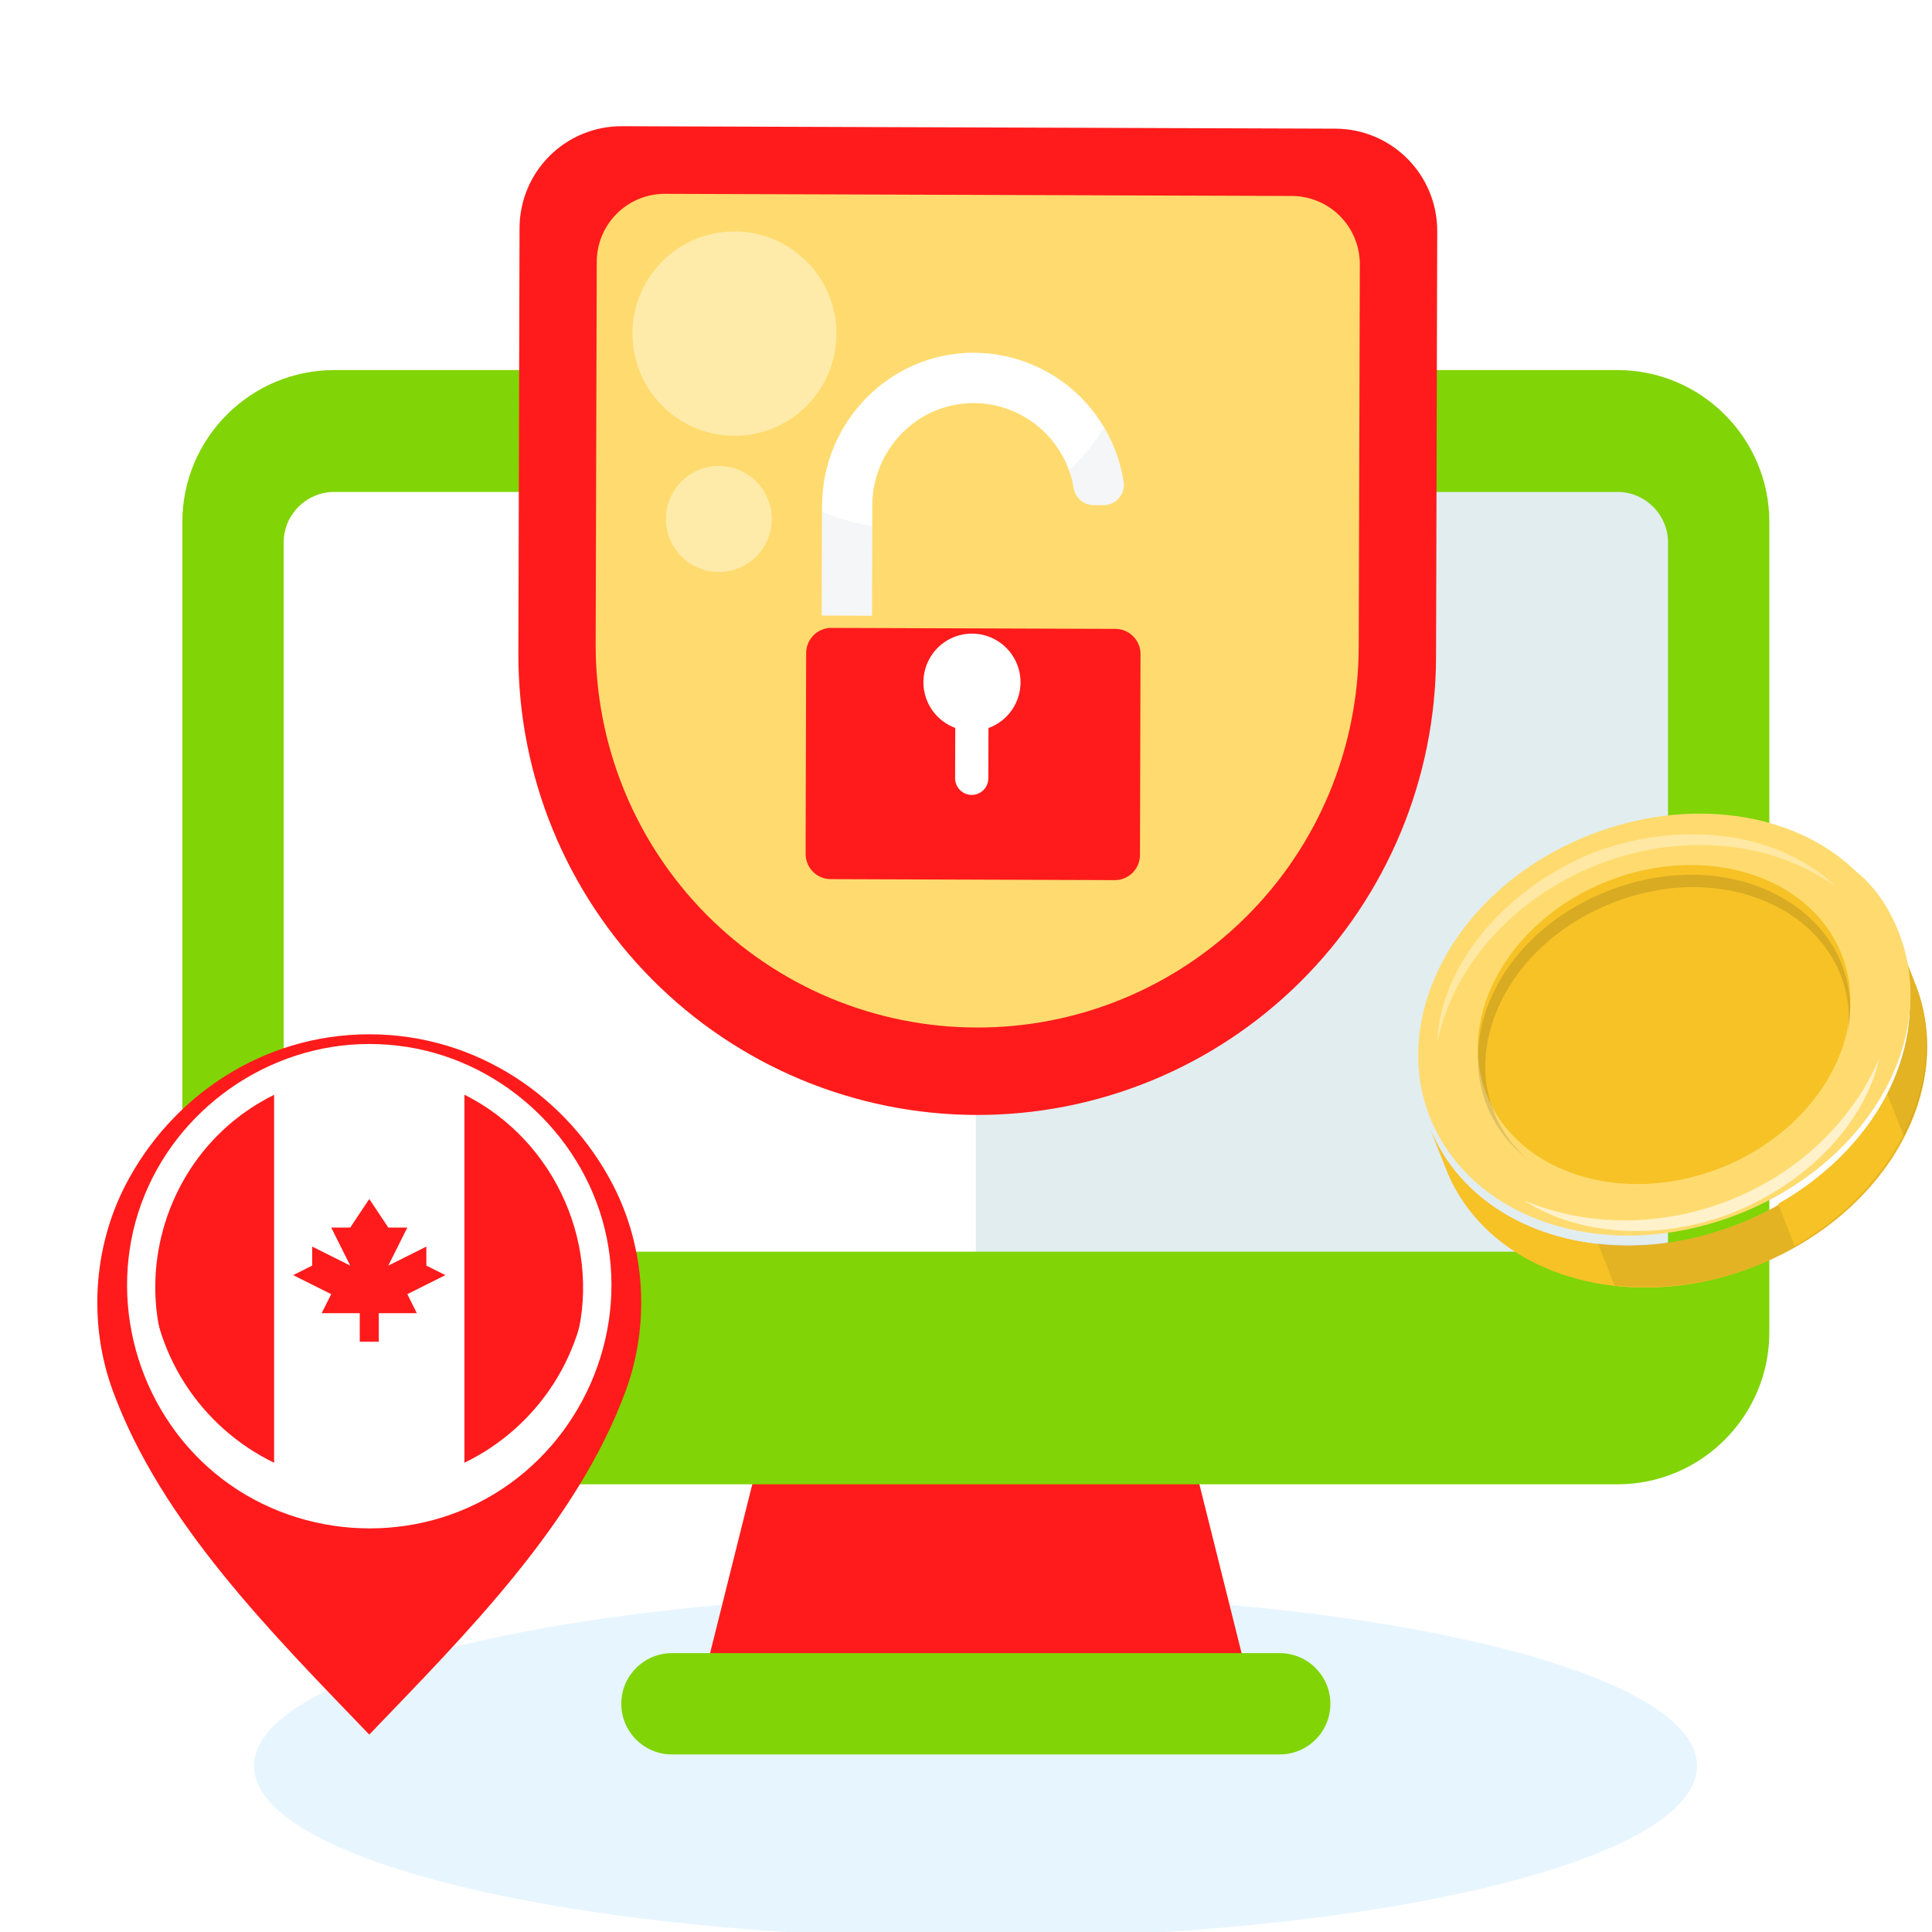 <?xml version="1.0" encoding="UTF-8"?> <svg xmlns="http://www.w3.org/2000/svg" width="320" height="320" viewBox="0 0 320 320" fill="none"><g clip-path="url(#clip0_2105_1051)"><path d="M161.576 321C227.574 321 281.076 308.24 281.076 292.5C281.076 276.76 227.574 264 161.576 264C95.578 264 42.076 276.76 42.076 292.5C42.076 308.24 95.578 321 161.576 321Z" fill="#C4E7FF" fill-opacity="0.4"></path><g filter="url(#filter0_ii_2105_1051)"><path d="M196.143 232.481L209.425 285.611H113.834L127.117 232.481H196.143Z" fill="#FF1B1B"></path></g><g filter="url(#filter1_i_2105_1051)"><path d="M211.963 277.223C216.596 277.223 220.351 280.979 220.352 285.611C220.352 290.244 216.596 294 211.963 294H111.296C106.663 294 102.907 290.244 102.907 285.611C102.907 280.979 106.663 277.223 111.296 277.223H211.963Z" fill="#81D405"></path></g><g filter="url(#filter2_i_2105_1051)"><path d="M267.889 64.704C281.767 64.704 293.056 75.994 293.056 89.871V224.092C293.056 237.969 281.766 249.259 267.889 249.259H55.371C41.494 249.259 30.204 237.969 30.204 224.092V89.871C30.204 75.994 41.494 64.704 55.371 64.704H267.889Z" fill="#81D405"></path></g><path d="M55.37 81.481C50.745 81.481 46.981 85.244 46.981 89.87V207.314H161.63L187.853 146.595L161.63 81.481H55.37Z" fill="white"></path><path d="M276.278 89.87C276.278 85.244 272.515 81.481 267.889 81.481H161.63V207.314H276.278V89.87Z" fill="#E2EDF0"></path><g filter="url(#filter3_ii_2105_1051)"><path d="M102.987 17.594L221.208 18C225.687 18.015 229.978 19.813 233.136 22.997C236.295 26.181 238.062 30.49 238.05 34.978L237.856 105.479C237.8 125.673 229.74 145.013 215.448 159.243C201.156 173.474 181.804 181.429 161.647 181.36C141.491 181.291 122.183 173.202 107.97 158.874C93.756 144.546 85.803 125.152 85.858 104.958L86.052 34.456C86.064 29.969 87.856 25.671 91.031 22.509C94.207 19.347 98.508 17.579 102.987 17.594Z" fill="#FF1B1B"></path></g><g filter="url(#filter4_i_2105_1051)"><path d="M161.681 168.531C153.381 168.51 145.164 166.85 137.502 163.645C129.84 160.44 122.884 155.753 117.03 149.852C111.177 143.952 106.541 136.953 103.39 129.257C100.238 121.562 98.631 113.32 98.662 105.003L98.839 41.708C98.843 40.225 99.138 38.757 99.708 37.388C100.278 36.019 101.112 34.776 102.162 33.731C103.212 32.685 104.457 31.857 105.826 31.294C107.196 30.731 108.663 30.444 110.143 30.448L213.977 30.804C215.458 30.808 216.925 31.105 218.292 31.677C219.659 32.249 220.901 33.085 221.946 34.138C222.991 35.191 223.819 36.439 224.382 37.812C224.946 39.185 225.234 40.655 225.23 42.14L225.047 105.436C225.033 113.752 223.382 121.983 220.188 129.658C216.995 137.332 212.321 144.299 206.435 150.159C200.549 156.02 193.567 160.659 185.887 163.812C178.208 166.964 169.982 168.568 161.681 168.531Z" fill="#FFDB6F"></path></g><g filter="url(#filter5_f_2105_1051)"><path d="M124.534 71.933C133.724 70.342 139.881 61.587 138.287 52.379C136.693 43.171 127.95 36.996 118.76 38.587C109.57 40.178 103.413 48.933 105.007 58.141C106.602 67.35 115.344 73.524 124.534 71.933Z" fill="#FEFDE7" fill-opacity="0.5"></path></g><g filter="url(#filter6_f_2105_1051)"><path d="M120.559 94.605C125.324 93.78 128.518 89.24 127.691 84.465C126.864 79.69 122.33 76.487 117.565 77.313C112.799 78.138 109.606 82.678 110.433 87.453C111.259 92.228 115.793 95.43 120.559 94.605Z" fill="#FEFDE7" fill-opacity="0.5"></path></g><g filter="url(#filter7_d_2105_1051)"><path d="M144.431 98.119L136.099 98.09L136.154 79.934C136.186 66.032 147.342 54.595 161.208 54.561C167.222 54.558 173.039 56.713 177.606 60.636C182.174 64.559 185.188 69.99 186.104 75.946C186.175 76.425 186.142 76.915 186.007 77.38C185.872 77.846 185.638 78.276 185.321 78.642C185.004 79.009 184.612 79.302 184.171 79.502C183.73 79.702 183.252 79.804 182.768 79.802L181.137 79.798C180.346 79.797 179.58 79.516 178.976 79.003C178.371 78.491 177.968 77.781 177.836 76.999C177.181 73.044 175.139 69.452 172.079 66.868C169.018 64.284 165.139 62.878 161.138 62.901C151.899 62.957 144.493 70.614 144.47 79.873L144.431 98.119Z" fill="white"></path><path d="M136.146 80.892L136.099 98.09L144.431 98.118L144.473 83.273C141.618 82.792 138.825 81.994 136.146 80.892Z" fill="#66798C" fill-opacity="0.07"></path><path d="M182.881 66.947C181.262 69.552 179.296 71.922 177.037 73.994C177.398 74.975 177.664 75.987 177.835 77.018C177.966 77.8 178.37 78.51 178.975 79.022C179.579 79.535 180.345 79.816 181.136 79.817L182.767 79.821C183.252 79.824 183.733 79.721 184.175 79.52C184.618 79.319 185.011 79.024 185.328 78.655C185.646 78.287 185.879 77.854 186.013 77.386C186.147 76.918 186.177 76.427 186.103 75.946C185.618 72.766 184.524 69.711 182.881 66.947Z" fill="#66798C" fill-opacity="0.07"></path><g filter="url(#filter8_ii_2105_1051)"><path d="M184.752 94.496L137.702 94.334C135.402 94.326 133.532 96.188 133.526 98.493L133.434 131.761C133.428 134.066 135.288 135.94 137.588 135.948L184.638 136.11C186.938 136.118 188.808 134.256 188.814 131.951L188.906 98.683C188.912 96.378 187.053 94.504 184.752 94.496Z" fill="#FF1B1B"></path></g><path d="M169.032 109.164C169.035 107.69 168.635 106.243 167.875 104.981C167.115 103.718 166.024 102.688 164.721 102.004C163.418 101.319 161.953 101.005 160.484 101.097C159.016 101.188 157.601 101.682 156.394 102.523C155.187 103.365 154.233 104.522 153.637 105.869C153.041 107.216 152.825 108.701 153.013 110.163C153.201 111.625 153.786 113.008 154.704 114.16C155.621 115.313 156.837 116.191 158.218 116.7L158.195 125.029C158.194 125.76 158.483 126.462 158.997 126.981C159.512 127.5 160.211 127.793 160.94 127.797C161.67 127.798 162.37 127.51 162.887 126.995C163.404 126.48 163.695 125.78 163.698 125.049L163.72 116.721C165.273 116.16 166.616 115.134 167.566 113.782C168.516 112.43 169.028 110.818 169.032 109.164Z" fill="white"></path></g><path d="M236.788 186.696C243.674 204.125 266.445 211.247 288.024 202.721C309.332 194.303 321.356 173.433 314.471 156.005L317.225 162.976C324.111 180.404 312.357 201.167 290.778 209.693C269.469 218.112 246.428 211.096 239.542 193.668L236.788 186.696Z" fill="#FFB961"></path><path d="M236.788 186.696C243.674 204.125 266.445 211.247 288.024 202.721C309.332 194.303 321.356 173.433 314.471 156.005L317.225 162.976C324.111 180.404 312.357 201.167 290.778 209.693C269.469 218.112 246.428 211.096 239.542 193.668L236.788 186.696Z" fill="#F6C226"></path><g opacity="0.6"><path d="M288.024 202.722C280.202 205.812 271.875 206.835 264.649 205.912L267.404 212.883C274.899 213.7 282.956 212.783 290.778 209.693C312.087 201.274 324.111 180.405 317.225 162.976L314.471 156.005C321.271 173.215 309.333 194.303 288.024 202.722Z" fill="black" fill-opacity="0.13"></path></g><path d="M294.509 199.404L297.263 206.375C314.302 196.621 323.25 178.226 317.139 162.758L314.385 155.787C320.582 171.473 311.818 189.543 294.509 199.404Z" fill="#F6C226"></path><g opacity="0.6"><path d="M312.57 181.186L315.324 188.157C319.56 179.936 320.41 171.037 317.225 162.976L314.471 156.005C317.656 164.065 316.536 173.071 312.57 181.186Z" fill="black" fill-opacity="0.13"></path></g><g filter="url(#filter9_i_2105_1051)"><path d="M314.47 156.005C321.356 173.433 309.602 194.196 288.024 202.721C268.603 210.394 248.213 205.353 239.307 191.494C228.129 174.25 238.959 149.57 263.235 139.979C279.688 133.479 297.255 136.109 307.383 145.96C310.563 148.481 312.921 152.083 314.47 156.005Z" fill="#FFDB6F"></path></g><g opacity="0.4"><path d="M252.512 198.87C263.347 203.404 275.686 203.063 286.475 198.8C297.264 194.537 306.504 186.353 311.228 175.42C308.932 185.394 300.38 195.321 287.249 200.761C274.302 205.876 260.919 204.363 252.512 198.87Z" fill="white"></path></g><g opacity="0.2"><path d="M303.975 146.803C293.1 139.01 278.013 137.919 264.526 143.247C251.04 148.575 240.772 159.684 238.074 172.587C238.431 160.861 248.193 147.685 263.751 141.286C279.482 135.323 295.344 138.375 303.975 146.803Z" fill="white"></path></g><g opacity="0.4"><path d="M252.512 198.87C263.347 203.404 275.686 203.063 286.475 198.8C297.264 194.537 306.504 186.353 311.228 175.42C308.932 185.394 300.38 195.321 287.249 200.761C274.302 205.876 260.919 204.363 252.512 198.87Z" fill="white"></path></g><g filter="url(#filter10_i_2105_1051)"><path d="M305.03 159.734C310.194 172.806 301.195 188.702 285.011 195.096C268.827 201.491 251.393 196.038 246.229 182.966C241.064 169.895 250.063 153.998 266.247 147.604C282.431 141.21 299.866 146.663 305.03 159.734Z" fill="#F6C226"></path></g><path d="M306.108 171.146C307.992 153.024 287.522 141.466 267.022 149.565C246.792 157.558 239.308 179.656 252.885 191.922C237.787 179.753 244.669 156.13 266.247 147.604C288.096 138.972 309.438 151.948 306.108 171.146Z" fill="black" fill-opacity="0.12"></path><g opacity="0.2"><path d="M303.975 146.803C293.1 139.01 278.013 137.919 264.526 143.247C251.04 148.575 240.772 159.684 238.074 172.587C238.431 160.861 248.193 147.685 263.751 141.286C279.482 135.323 295.344 138.375 303.975 146.803Z" fill="white"></path></g><g filter="url(#filter11_ii_2105_1051)"><path d="M61.157 168C78.915 168.001 94.053 178.394 101.588 193.07C106.922 203.457 107.674 216.058 103.644 227.035C95.586 248.981 77.17 267.313 61.167 283.989V284C61.165 283.998 61.163 283.996 61.162 283.994C61.16 283.996 61.158 283.998 61.157 284V283.989C45.153 267.313 26.738 248.981 18.679 227.035C14.649 216.058 15.401 203.457 20.734 193.07C28.268 178.397 43.403 168.004 61.157 168ZM61.162 190.957C48.595 190.96 38.376 200.853 38.376 213.421C38.376 225.836 48.68 236.538 61.162 236.541C73.644 236.538 83.948 225.836 83.948 213.421C83.947 200.853 73.729 190.96 61.162 190.957Z" fill="#FF1B1B"></path></g><path d="M61.162 249.284C81.182 249.284 97.412 233.055 97.412 213.035C97.412 193.014 81.182 176.785 61.162 176.785C41.142 176.785 24.912 193.014 24.912 213.035C24.912 233.055 41.142 249.284 61.162 249.284Z" fill="white"></path><g filter="url(#filter12_i_2105_1051)"><path d="M97.412 213.034C97.412 198.663 89.049 186.245 76.923 180.381V245.687C89.049 239.824 97.412 227.406 97.412 213.034Z" fill="#FF1B1B"></path></g><g filter="url(#filter13_i_2105_1051)"><path d="M24.912 213.034C24.912 227.406 33.276 239.824 45.401 245.687V180.381C33.276 186.245 24.912 198.663 24.912 213.034Z" fill="#FF1B1B"></path></g><g filter="url(#filter14_i_2105_1051)"><path d="M67.467 217.763L73.771 214.611L70.619 213.034V209.882L64.315 213.034L67.467 206.73H64.315L61.162 202.002L58.01 206.73H54.858L58.01 213.034L51.706 209.882V213.034L48.554 214.611L54.858 217.763L53.282 220.915H59.586V225.643H62.738V220.915H69.043L67.467 217.763Z" fill="#FF1B1B"></path></g><path d="M61.146 172.917C44.438 172.917 29.098 183.691 23.398 199.381C17.656 215.189 22.686 233.328 35.627 244.03C48.594 254.755 67.429 256.179 81.84 247.462C96.255 238.742 103.868 221.48 100.48 204.965C97.16 188.791 83.708 175.957 67.386 173.401C65.322 173.078 63.233 172.917 61.146 172.917ZM93.467 227.627C86.616 242.809 69.512 251.371 53.257 247.655C40.748 244.796 30.514 235.021 27.026 222.689C23.458 210.079 27.327 196.226 36.863 187.249C47.179 177.537 62.73 174.885 75.678 180.724C91.135 187.695 99.687 205.226 95.536 221.697C95.023 223.731 94.323 225.714 93.467 227.627C93.816 226.847 92.994 228.675 93.467 227.627Z" fill="white"></path></g><defs><filter id="filter0_ii_2105_1051" x="113.834" y="230.825" width="95.591" height="59.753" filterUnits="userSpaceOnUse" color-interpolation-filters="sRGB"><feFlood flood-opacity="0" result="BackgroundImageFix"></feFlood><feBlend mode="normal" in="SourceGraphic" in2="BackgroundImageFix" result="shape"></feBlend><feColorMatrix in="SourceAlpha" type="matrix" values="0 0 0 0 0 0 0 0 0 0 0 0 0 0 0 0 0 0 127 0" result="hardAlpha"></feColorMatrix><feOffset dy="4.967"></feOffset><feGaussianBlur stdDeviation="4.139"></feGaussianBlur><feComposite in2="hardAlpha" operator="arithmetic" k2="-1" k3="1"></feComposite><feColorMatrix type="matrix" values="0 0 0 0 1 0 0 0 0 1 0 0 0 0 1 0 0 0 0.39 0"></feColorMatrix><feBlend mode="normal" in2="shape" result="effect1_innerShadow_2105_1051"></feBlend><feColorMatrix in="SourceAlpha" type="matrix" values="0 0 0 0 0 0 0 0 0 0 0 0 0 0 0 0 0 0 127 0" result="hardAlpha"></feColorMatrix><feOffset dy="-1.656"></feOffset><feGaussianBlur stdDeviation="4.967"></feGaussianBlur><feComposite in2="hardAlpha" operator="arithmetic" k2="-1" k3="1"></feComposite><feColorMatrix type="matrix" values="0 0 0 0 0 0 0 0 0 0 0 0 0 0 0 0 0 0 0.25 0"></feColorMatrix><feBlend mode="normal" in2="effect1_innerShadow_2105_1051" result="effect2_innerShadow_2105_1051"></feBlend></filter><filter id="filter1_i_2105_1051" x="102.907" y="273.813" width="117.444" height="20.187" filterUnits="userSpaceOnUse" color-interpolation-filters="sRGB"><feFlood flood-opacity="0" result="BackgroundImageFix"></feFlood><feBlend mode="normal" in="SourceGraphic" in2="BackgroundImageFix" result="shape"></feBlend><feColorMatrix in="SourceAlpha" type="matrix" values="0 0 0 0 0 0 0 0 0 0 0 0 0 0 0 0 0 0 127 0" result="hardAlpha"></feColorMatrix><feOffset dy="-3.41"></feOffset><feGaussianBlur stdDeviation="5.114"></feGaussianBlur><feComposite in2="hardAlpha" operator="arithmetic" k2="-1" k3="1"></feComposite><feColorMatrix type="matrix" values="0 0 0 0 0 0 0 0 0 0 0 0 0 0 0 0 0 0 0.08 0"></feColorMatrix><feBlend mode="normal" in2="shape" result="effect1_innerShadow_2105_1051"></feBlend></filter><filter id="filter2_i_2105_1051" x="30.204" y="61.294" width="262.853" height="187.965" filterUnits="userSpaceOnUse" color-interpolation-filters="sRGB"><feFlood flood-opacity="0" result="BackgroundImageFix"></feFlood><feBlend mode="normal" in="SourceGraphic" in2="BackgroundImageFix" result="shape"></feBlend><feColorMatrix in="SourceAlpha" type="matrix" values="0 0 0 0 0 0 0 0 0 0 0 0 0 0 0 0 0 0 127 0" result="hardAlpha"></feColorMatrix><feOffset dy="-3.41"></feOffset><feGaussianBlur stdDeviation="5.114"></feGaussianBlur><feComposite in2="hardAlpha" operator="arithmetic" k2="-1" k3="1"></feComposite><feColorMatrix type="matrix" values="0 0 0 0 0 0 0 0 0 0 0 0 0 0 0 0 0 0 0.08 0"></feColorMatrix><feBlend mode="normal" in2="shape" result="effect1_innerShadow_2105_1051"></feBlend></filter><filter id="filter3_ii_2105_1051" x="85.858" y="15.938" width="152.192" height="170.389" filterUnits="userSpaceOnUse" color-interpolation-filters="sRGB"><feFlood flood-opacity="0" result="BackgroundImageFix"></feFlood><feBlend mode="normal" in="SourceGraphic" in2="BackgroundImageFix" result="shape"></feBlend><feColorMatrix in="SourceAlpha" type="matrix" values="0 0 0 0 0 0 0 0 0 0 0 0 0 0 0 0 0 0 127 0" result="hardAlpha"></feColorMatrix><feOffset dy="4.967"></feOffset><feGaussianBlur stdDeviation="4.139"></feGaussianBlur><feComposite in2="hardAlpha" operator="arithmetic" k2="-1" k3="1"></feComposite><feColorMatrix type="matrix" values="0 0 0 0 1 0 0 0 0 1 0 0 0 0 1 0 0 0 0.39 0"></feColorMatrix><feBlend mode="normal" in2="shape" result="effect1_innerShadow_2105_1051"></feBlend><feColorMatrix in="SourceAlpha" type="matrix" values="0 0 0 0 0 0 0 0 0 0 0 0 0 0 0 0 0 0 127 0" result="hardAlpha"></feColorMatrix><feOffset dy="-1.656"></feOffset><feGaussianBlur stdDeviation="4.967"></feGaussianBlur><feComposite in2="hardAlpha" operator="arithmetic" k2="-1" k3="1"></feComposite><feColorMatrix type="matrix" values="0 0 0 0 0 0 0 0 0 0 0 0 0 0 0 0 0 0 0.25 0"></feColorMatrix><feBlend mode="normal" in2="effect1_innerShadow_2105_1051" result="effect2_innerShadow_2105_1051"></feBlend></filter><filter id="filter4_i_2105_1051" x="98.662" y="30.448" width="126.568" height="139.739" filterUnits="userSpaceOnUse" color-interpolation-filters="sRGB"><feFlood flood-opacity="0" result="BackgroundImageFix"></feFlood><feBlend mode="normal" in="SourceGraphic" in2="BackgroundImageFix" result="shape"></feBlend><feColorMatrix in="SourceAlpha" type="matrix" values="0 0 0 0 0 0 0 0 0 0 0 0 0 0 0 0 0 0 127 0" result="hardAlpha"></feColorMatrix><feOffset dy="1.656"></feOffset><feGaussianBlur stdDeviation="4.967"></feGaussianBlur><feComposite in2="hardAlpha" operator="arithmetic" k2="-1" k3="1"></feComposite><feColorMatrix type="matrix" values="0 0 0 0 0.815 0 0 0 0 0.621 0 0 0 0 0.087 0 0 0 1 0"></feColorMatrix><feBlend mode="normal" in2="shape" result="effect1_innerShadow_2105_1051"></feBlend></filter><filter id="filter5_f_2105_1051" x="83.232" y="16.813" width="76.831" height="76.894" filterUnits="userSpaceOnUse" color-interpolation-filters="sRGB"><feFlood flood-opacity="0" result="BackgroundImageFix"></feFlood><feBlend mode="normal" in="SourceGraphic" in2="BackgroundImageFix" result="shape"></feBlend><feGaussianBlur stdDeviation="10.762" result="effect1_foregroundBlur_2105_1051"></feGaussianBlur></filter><filter id="filter6_f_2105_1051" x="88.778" y="55.659" width="60.567" height="60.6" filterUnits="userSpaceOnUse" color-interpolation-filters="sRGB"><feFlood flood-opacity="0" result="BackgroundImageFix"></feFlood><feBlend mode="normal" in="SourceGraphic" in2="BackgroundImageFix" result="shape"></feBlend><feGaussianBlur stdDeviation="10.762" result="effect1_foregroundBlur_2105_1051"></feGaussianBlur></filter><filter id="filter7_d_2105_1051" x="125.702" y="50.695" width="70.937" height="97.014" filterUnits="userSpaceOnUse" color-interpolation-filters="sRGB"><feFlood flood-opacity="0" result="BackgroundImageFix"></feFlood><feColorMatrix in="SourceAlpha" type="matrix" values="0 0 0 0 0 0 0 0 0 0 0 0 0 0 0 0 0 0 127 0" result="hardAlpha"></feColorMatrix><feOffset dy="3.866"></feOffset><feGaussianBlur stdDeviation="3.866"></feGaussianBlur><feComposite in2="hardAlpha" operator="out"></feComposite><feColorMatrix type="matrix" values="0 0 0 0 0 0 0 0 0 0 0 0 0 0 0 0 0 0 0.11 0"></feColorMatrix><feBlend mode="normal" in2="BackgroundImageFix" result="effect1_dropShadow_2105_1051"></feBlend><feBlend mode="normal" in="SourceGraphic" in2="effect1_dropShadow_2105_1051" result="shape"></feBlend></filter><filter id="filter8_ii_2105_1051" x="133.434" y="92.401" width="55.472" height="51.442" filterUnits="userSpaceOnUse" color-interpolation-filters="sRGB"><feFlood flood-opacity="0" result="BackgroundImageFix"></feFlood><feBlend mode="normal" in="SourceGraphic" in2="BackgroundImageFix" result="shape"></feBlend><feColorMatrix in="SourceAlpha" type="matrix" values="0 0 0 0 0 0 0 0 0 0 0 0 0 0 0 0 0 0 127 0" result="hardAlpha"></feColorMatrix><feOffset dy="7.733"></feOffset><feGaussianBlur stdDeviation="4.833"></feGaussianBlur><feComposite in2="hardAlpha" operator="arithmetic" k2="-1" k3="1"></feComposite><feColorMatrix type="matrix" values="0 0 0 0 1 0 0 0 0 1 0 0 0 0 1 0 0 0 0.29 0"></feColorMatrix><feBlend mode="normal" in2="shape" result="effect1_innerShadow_2105_1051"></feBlend><feColorMatrix in="SourceAlpha" type="matrix" values="0 0 0 0 0 0 0 0 0 0 0 0 0 0 0 0 0 0 127 0" result="hardAlpha"></feColorMatrix><feOffset dy="-1.933"></feOffset><feGaussianBlur stdDeviation="2.9"></feGaussianBlur><feComposite in2="hardAlpha" operator="arithmetic" k2="-1" k3="1"></feComposite><feColorMatrix type="matrix" values="0 0 0 0 0 0 0 0 0 0 0 0 0 0 0 0 0 0 0.15 0"></feColorMatrix><feBlend mode="normal" in2="effect1_innerShadow_2105_1051" result="effect2_innerShadow_2105_1051"></feBlend></filter><filter id="filter9_i_2105_1051" x="234.897" y="134.761" width="81.54" height="71.548" filterUnits="userSpaceOnUse" color-interpolation-filters="sRGB"><feFlood flood-opacity="0" result="BackgroundImageFix"></feFlood><feBlend mode="normal" in="SourceGraphic" in2="BackgroundImageFix" result="shape"></feBlend><feColorMatrix in="SourceAlpha" type="matrix" values="0 0 0 0 0 0 0 0 0 0 0 0 0 0 0 0 0 0 127 0" result="hardAlpha"></feColorMatrix><feOffset dy="-1.656"></feOffset><feGaussianBlur stdDeviation="2.5"></feGaussianBlur><feComposite in2="hardAlpha" operator="arithmetic" k2="-1" k3="1"></feComposite><feColorMatrix type="matrix" values="0 0 0 0 0 0 0 0 0 0 0 0 0 0 0 0 0 0 0.15 0"></feColorMatrix><feBlend mode="normal" in2="shape" result="effect1_innerShadow_2105_1051"></feBlend></filter><filter id="filter10_i_2105_1051" x="244.771" y="143.271" width="61.717" height="54.504" filterUnits="userSpaceOnUse" color-interpolation-filters="sRGB"><feFlood flood-opacity="0" result="BackgroundImageFix"></feFlood><feBlend mode="normal" in="SourceGraphic" in2="BackgroundImageFix" result="shape"></feBlend><feColorMatrix in="SourceAlpha" type="matrix" values="0 0 0 0 0 0 0 0 0 0 0 0 0 0 0 0 0 0 127 0" result="hardAlpha"></feColorMatrix><feOffset dy="-1.656"></feOffset><feGaussianBlur stdDeviation="2.5"></feGaussianBlur><feComposite in2="hardAlpha" operator="arithmetic" k2="-1" k3="1"></feComposite><feColorMatrix type="matrix" values="0 0 0 0 0 0 0 0 0 0 0 0 0 0 0 0 0 0 0.15 0"></feColorMatrix><feBlend mode="normal" in2="shape" result="effect1_innerShadow_2105_1051"></feBlend></filter><filter id="filter11_ii_2105_1051" x="16.117" y="166.344" width="90.09" height="122.623" filterUnits="userSpaceOnUse" color-interpolation-filters="sRGB"><feFlood flood-opacity="0" result="BackgroundImageFix"></feFlood><feBlend mode="normal" in="SourceGraphic" in2="BackgroundImageFix" result="shape"></feBlend><feColorMatrix in="SourceAlpha" type="matrix" values="0 0 0 0 0 0 0 0 0 0 0 0 0 0 0 0 0 0 127 0" result="hardAlpha"></feColorMatrix><feOffset dy="4.967"></feOffset><feGaussianBlur stdDeviation="4.139"></feGaussianBlur><feComposite in2="hardAlpha" operator="arithmetic" k2="-1" k3="1"></feComposite><feColorMatrix type="matrix" values="0 0 0 0 1 0 0 0 0 1 0 0 0 0 1 0 0 0 0.39 0"></feColorMatrix><feBlend mode="normal" in2="shape" result="effect1_innerShadow_2105_1051"></feBlend><feColorMatrix in="SourceAlpha" type="matrix" values="0 0 0 0 0 0 0 0 0 0 0 0 0 0 0 0 0 0 127 0" result="hardAlpha"></feColorMatrix><feOffset dy="-1.656"></feOffset><feGaussianBlur stdDeviation="4.967"></feGaussianBlur><feComposite in2="hardAlpha" operator="arithmetic" k2="-1" k3="1"></feComposite><feColorMatrix type="matrix" values="0 0 0 0 0 0 0 0 0 0 0 0 0 0 0 0 0 0 0.25 0"></feColorMatrix><feBlend mode="normal" in2="effect1_innerShadow_2105_1051" result="effect2_innerShadow_2105_1051"></feBlend></filter><filter id="filter12_i_2105_1051" x="76.923" y="176.972" width="20.489" height="68.715" filterUnits="userSpaceOnUse" color-interpolation-filters="sRGB"><feFlood flood-opacity="0" result="BackgroundImageFix"></feFlood><feBlend mode="normal" in="SourceGraphic" in2="BackgroundImageFix" result="shape"></feBlend><feColorMatrix in="SourceAlpha" type="matrix" values="0 0 0 0 0 0 0 0 0 0 0 0 0 0 0 0 0 0 127 0" result="hardAlpha"></feColorMatrix><feOffset dy="-3.41"></feOffset><feGaussianBlur stdDeviation="5.114"></feGaussianBlur><feComposite in2="hardAlpha" operator="arithmetic" k2="-1" k3="1"></feComposite><feColorMatrix type="matrix" values="0 0 0 0 0 0 0 0 0 0 0 0 0 0 0 0 0 0 0.18 0"></feColorMatrix><feBlend mode="normal" in2="shape" result="effect1_innerShadow_2105_1051"></feBlend></filter><filter id="filter13_i_2105_1051" x="24.912" y="176.972" width="20.489" height="68.715" filterUnits="userSpaceOnUse" color-interpolation-filters="sRGB"><feFlood flood-opacity="0" result="BackgroundImageFix"></feFlood><feBlend mode="normal" in="SourceGraphic" in2="BackgroundImageFix" result="shape"></feBlend><feColorMatrix in="SourceAlpha" type="matrix" values="0 0 0 0 0 0 0 0 0 0 0 0 0 0 0 0 0 0 127 0" result="hardAlpha"></feColorMatrix><feOffset dy="-3.41"></feOffset><feGaussianBlur stdDeviation="5.114"></feGaussianBlur><feComposite in2="hardAlpha" operator="arithmetic" k2="-1" k3="1"></feComposite><feColorMatrix type="matrix" values="0 0 0 0 0 0 0 0 0 0 0 0 0 0 0 0 0 0 0.18 0"></feColorMatrix><feBlend mode="normal" in2="shape" result="effect1_innerShadow_2105_1051"></feBlend></filter><filter id="filter14_i_2105_1051" x="48.554" y="198.592" width="25.217" height="27.051" filterUnits="userSpaceOnUse" color-interpolation-filters="sRGB"><feFlood flood-opacity="0" result="BackgroundImageFix"></feFlood><feBlend mode="normal" in="SourceGraphic" in2="BackgroundImageFix" result="shape"></feBlend><feColorMatrix in="SourceAlpha" type="matrix" values="0 0 0 0 0 0 0 0 0 0 0 0 0 0 0 0 0 0 127 0" result="hardAlpha"></feColorMatrix><feOffset dy="-3.41"></feOffset><feGaussianBlur stdDeviation="5.114"></feGaussianBlur><feComposite in2="hardAlpha" operator="arithmetic" k2="-1" k3="1"></feComposite><feColorMatrix type="matrix" values="0 0 0 0 0 0 0 0 0 0 0 0 0 0 0 0 0 0 0.18 0"></feColorMatrix><feBlend mode="normal" in2="shape" result="effect1_innerShadow_2105_1051"></feBlend></filter><clipPath id="clip0_2105_1051"><rect width="320" height="320" fill="white"></rect></clipPath></defs></svg> 